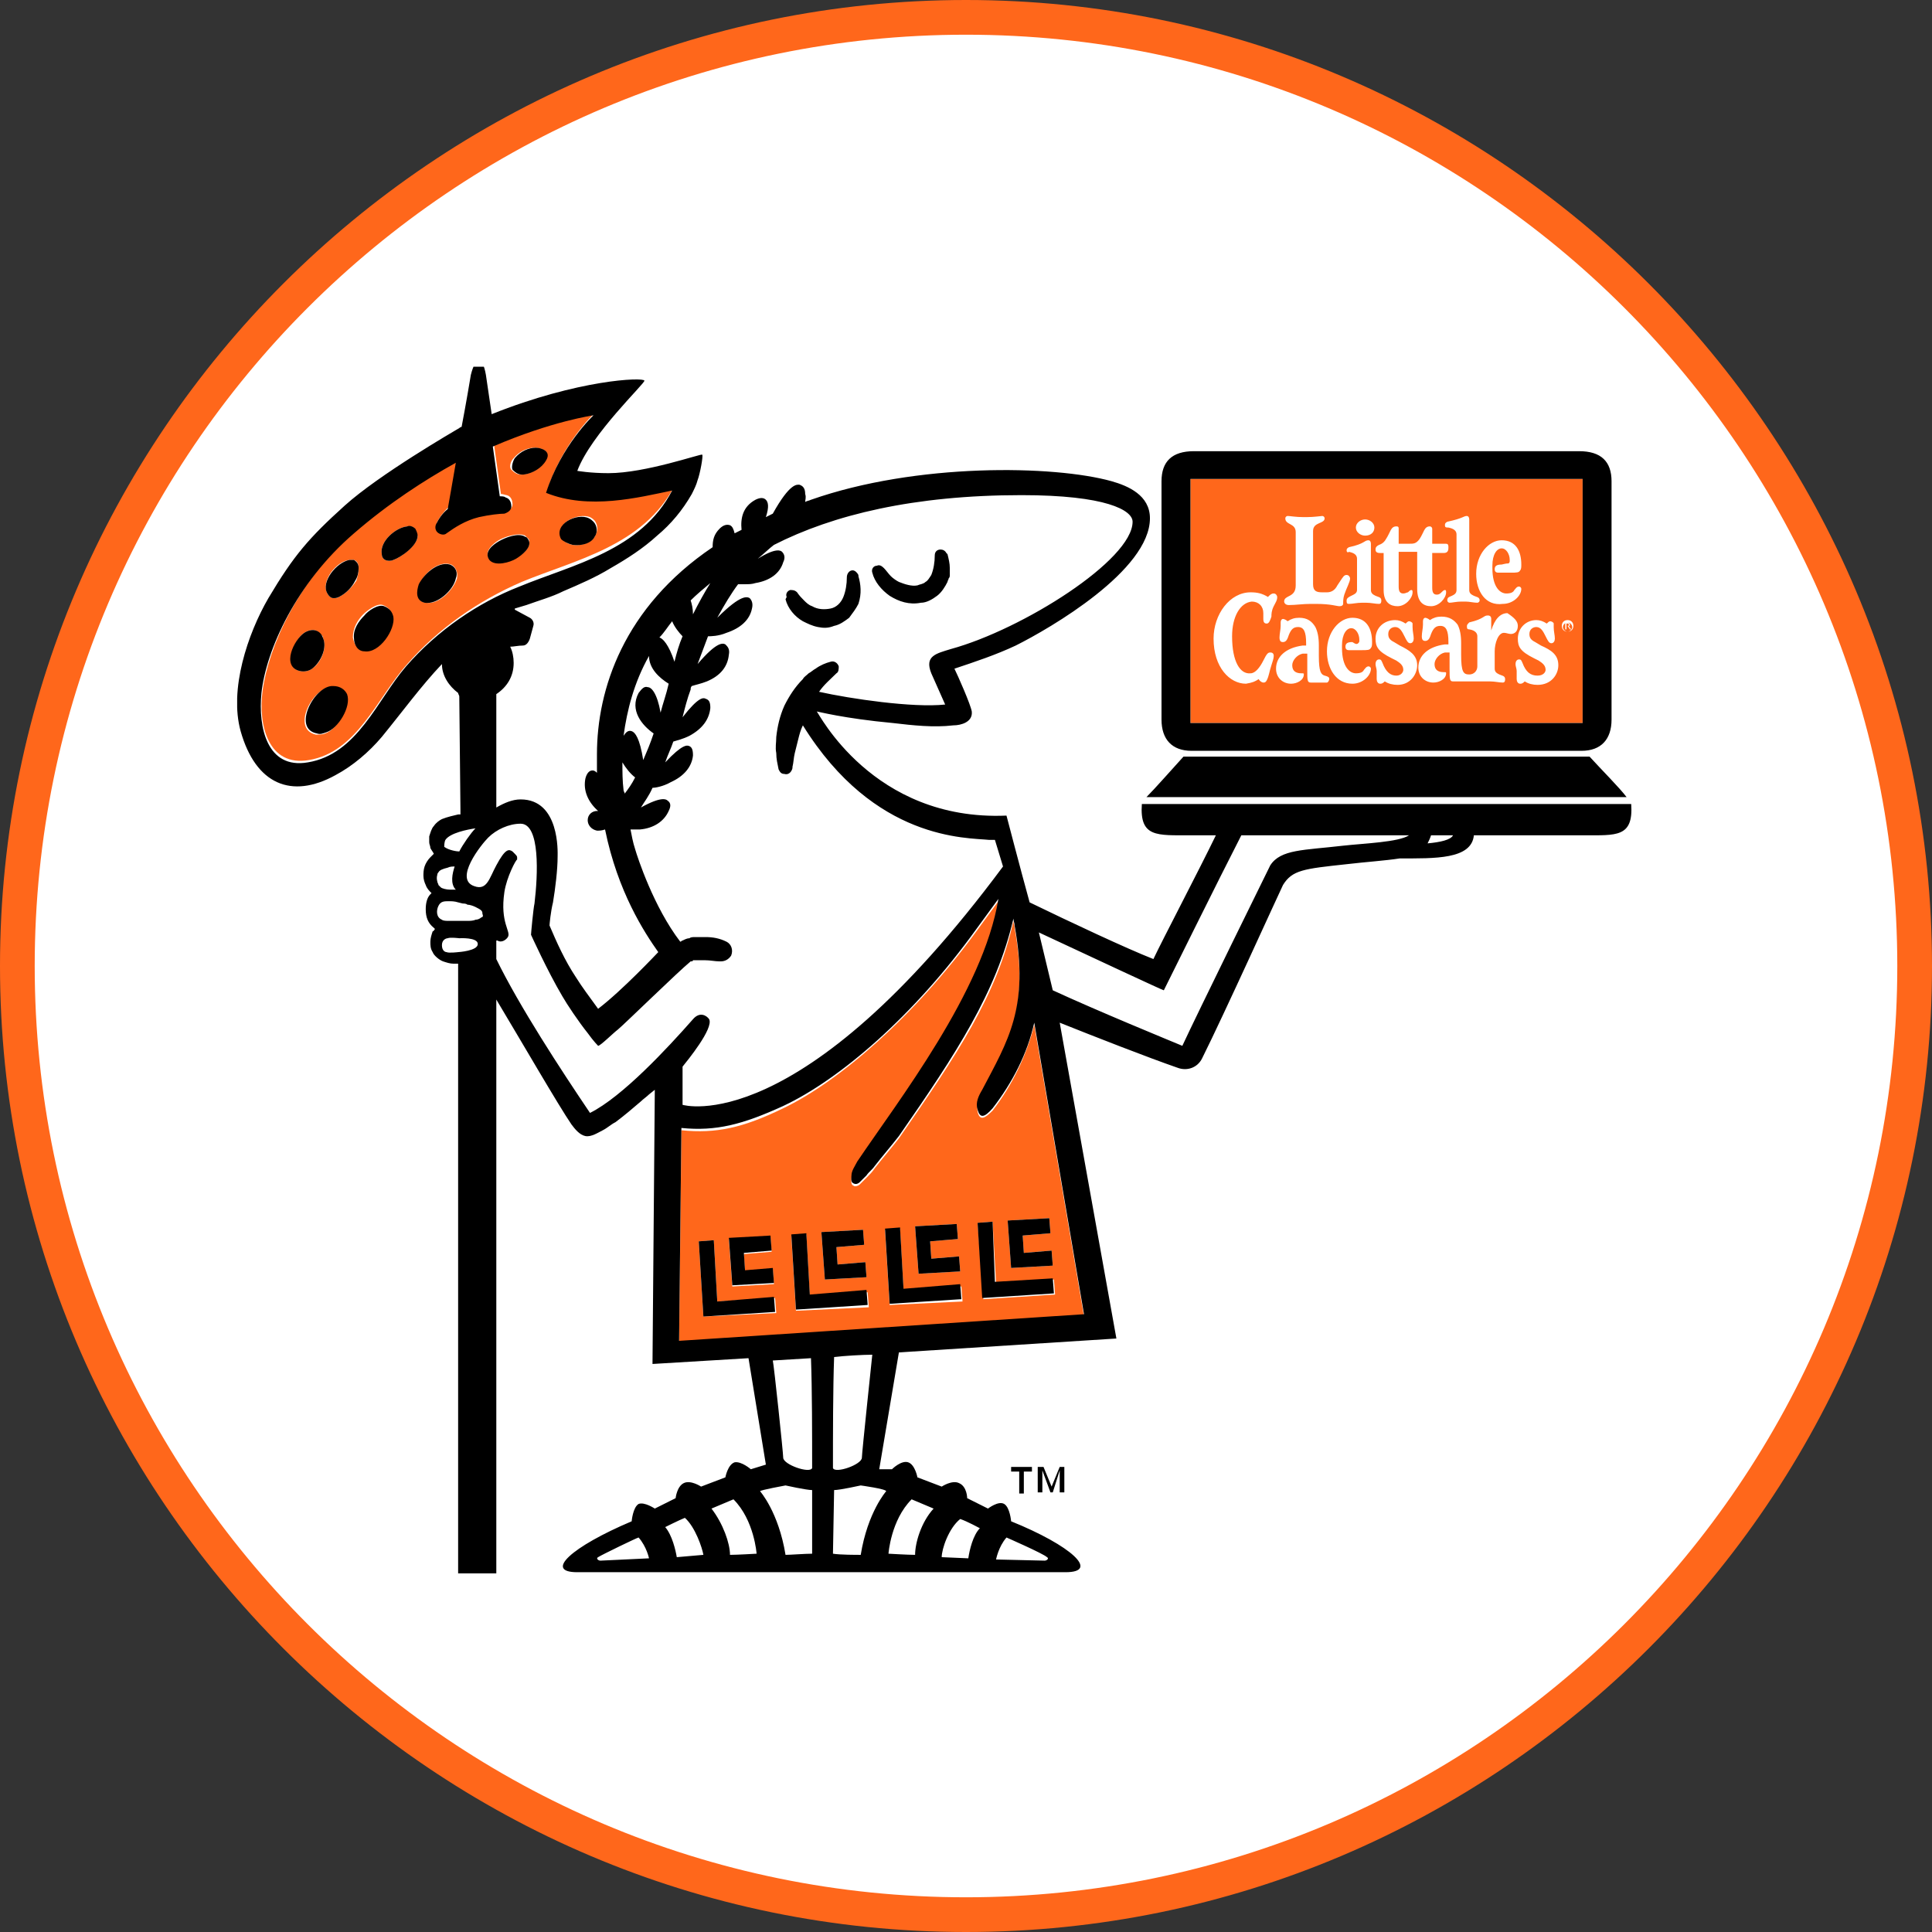 <?xml version="1.0" encoding="utf-8"?>
<!-- Generator: Adobe Illustrator 26.2.1, SVG Export Plug-In . SVG Version: 6.00 Build 0)  -->
<svg role="img" version="1.1" id="Layer_1" xmlns="http://www.w3.org/2000/svg" xmlns:xlink="http://www.w3.org/1999/xlink" x="0px" y="0px"
	 viewBox="0 0 167 167" style="enable-background:new 0 0 167 167;" xml:space="preserve">
   <rect x="0" y="0" width="167" height="167" fill="#333333" stroke="none"/>
   <title>Digital Ceasar man</title>
<style type="text/css">
	.st0{fill:#FFFFFF;}
	.st1{fill:#FF671B;}
	.st2{clip-path:url(#SVGID_00000066491473827378393670000005809374816602419364_);}
	.st3{clip-path:url(#SVGID_00000163059350957412023720000002272858794273300648_);fill:#FFFFFF;}
	.st4{clip-path:url(#SVGID_00000163059350957412023720000002272858794273300648_);fill:#FF671B;}
	.st5{clip-path:url(#SVGID_00000163059350957412023720000002272858794273300648_);}
</style>
<g>
	<circle class="st0" cx="83.5" cy="83.5" r="82"/>
	<path class="st1" d="M83.5,167C37.5,167,0,129.5,0,83.5S37.5,0,83.5,0S167,37.5,167,83.5S129.5,167,83.5,167z M83.5,3
		C39.1,3,3,39.1,3,83.5S39.1,164,83.5,164S164,127.9,164,83.5S127.9,3,83.5,3z"/>
</g>
<path d="M88.1,127.2h-0.7v-0.4h1.8v0.4h-0.7v1.9h-0.4V127.2z M89.6,126.8h0.6l0.7,1.7l0.7-1.7H92v2.2h-0.4v-1.9h0L91,129h-0.2
	l-0.7-1.9h0v1.9h-0.4V126.8z"/>
<g>
	<g>
		<defs>
			<rect id="SVGID_1_" x="20.5" y="31.7" width="120.6" height="104.5"/>
		</defs>
		<clipPath id="SVGID_00000135650879017486365590000009301279128493199517_">
			<use xlink:href="#SVGID_1_"  style="overflow:visible;"/>
		</clipPath>
		<g style="clip-path:url(#SVGID_00000135650879017486365590000009301279128493199517_);">
			<defs>
				<rect id="SVGID_00000043438515165156574150000009233690529032470433_" x="20.5" y="31.7" width="120.6" height="104.5"/>
			</defs>
			<clipPath id="SVGID_00000111170598667047693240000015602445863670335141_">
				<use xlink:href="#SVGID_00000043438515165156574150000009233690529032470433_"  style="overflow:visible;"/>
			</clipPath>
			<path style="clip-path:url(#SVGID_00000111170598667047693240000015602445863670335141_);fill:#FFFFFF;" d="M63.4,129.6
				c1.8,1.8,2,4.7,2,4.7s-1.7,0.1-2.3,0.1c0-1-0.6-2.7-1.6-4L63.4,129.6z M65.6,128.9c0,0,1.6,1.8,2.2,5.5c0.4,0,1.8,0,2.3-0.1v-5.5
				c-0.5,0-2.3-0.4-2.3-0.4S65.6,128.8,65.6,128.9 M84.7,132.1c0,0-1.2-0.6-1.7-0.8c-0.9,0.8-1.5,2.6-1.6,3.2l2.3,0.1
				C83.8,134,84.1,132.7,84.7,132.1 M79.1,134.4c0-1,0.6-2.7,1.6-4l-1.9-0.8c-1.8,1.8-2,4.7-2,4.7S78.5,134.4,79.1,134.4
				 M59.2,131.3c-0.6,0.2-1.7,0.8-1.7,0.8c0.6,0.6,0.9,1.9,1,2.6l2.3-0.1C60.8,133.9,60.2,132.1,59.2,131.3 M66.8,117.6
				c0,0.4,0.9,8,0.9,8.4c0,0.6,2.3,1.4,2.5,0.9c0.1-2.7,0-6.7,0-9.5L66.8,117.6z M54.6,63.2c0.3,0.1,0.7,0.6,1,2.5
				c0.3-0.7,0.6-1.4,0.9-2.3c-0.9-0.7-2-2-1.3-3.5c0.2-0.4,0.5-0.6,0.8-0.5c0.3,0.1,0.7,0.5,1.1,2.2c0.2-0.8,0.5-1.6,0.7-2.5
				c-0.8-0.5-1.7-1.3-1.7-2.4c-1.3,2.4-2,4.7-2.2,6.9C54.1,63.2,54.4,63.1,54.6,63.2 M38,76.5c0.1,0.1,0.5,0.2,0.8,0.2
				c0.2,0,0.3,0,0.5,0c-0.4-0.5-0.3-1.3-0.1-2c-0.2,0-0.4,0.1-0.6,0.1c-0.3,0.1-0.6,0.3-0.8,0.4c-0.1,0.1-0.1,0.2-0.1,0.2
				c0,0.1,0,0.2,0,0.4c0,0.1,0,0.3,0.1,0.3C37.9,76.4,37.9,76.4,38,76.5 M39.7,81.1c0,0-0.8,0-1,0c-0.1,0-0.5,0.1-0.5,0.6
				c0,0.5,0.3,0.5,0.4,0.6c0.2,0.1,1,0,1,0s1.6-0.1,1.6-0.7C41.3,81,39.7,81.1,39.7,81.1 M39.8,73.6c0.2-0.5,1-1.6,1.4-2
				c-0.8,0.1-2.2,0.4-2.6,1c-0.1,0.1-0.1,0.4,0,0.6C38.8,73.4,39.6,73.5,39.8,73.6 M41.1,78.4c-0.2-0.1-0.5-0.1-0.7-0.2
				c-0.1,0-0.3,0-0.4-0.1l-0.4-0.1c-0.3,0-0.5-0.1-0.8-0.1c-0.4,0-0.7,0-0.9,0.4c-0.2,0.4-0.2,1,0.3,1.2c0.2,0.1,0.4,0.1,0.6,0.1
				c0.2,0,0.5,0,0.8,0l0.4,0c0.1,0,0.3,0,0.4,0c0.3,0,0.5-0.1,0.7-0.1c0.2-0.1,0.4-0.1,0.5-0.2c0.1-0.1,0.1-0.2,0.1-0.3
				c0-0.1,0-0.2-0.1-0.3C41.5,78.6,41.3,78.5,41.1,78.4 M72,128.8l-0.1,5.5c0.6,0,2,0.1,2.4,0.1c0.6-3.7,2.2-5.5,2.2-5.5
				c0-0.1-2.2-0.5-2.2-0.5S72.5,128.8,72,128.8 M80.3,58l1.2,2.7c-2.8,0.3-8.2-0.5-10.9-1.1c0.4-0.6,1-1.1,1.5-1.6l0,0
				c0.2-0.1,0.2-0.4,0.2-0.6c-0.1-0.3-0.4-0.5-0.7-0.4c-0.4,0.1-0.9,0.3-1.3,0.6c-0.2,0.1-0.4,0.3-0.6,0.4c-0.2,0.2-0.4,0.3-0.5,0.5
				c-0.7,0.7-1.2,1.5-1.6,2.3c-0.4,0.9-0.6,1.8-0.7,2.7c0,0.5-0.1,0.9,0,1.4c0,0.5,0.1,0.9,0.2,1.4c0.1,0.2,0.2,0.4,0.5,0.4
				c0.3,0.1,0.6-0.1,0.7-0.5l0-0.1c0.1-0.4,0.1-0.8,0.2-1.2c0.1-0.4,0.2-0.8,0.3-1.2c0.1-0.4,0.2-0.8,0.4-1.2
				c6.2,10,14.2,9.7,16.1,9.9c0,0,0.3,0,0.5,0l0.7,2.3C69.1,98.6,59,95.5,59,95.5l0-3.3c0.4-0.5,2.7-3.3,2.3-4.1
				c-0.2-0.3-0.8-0.7-1.4,0c-2.2,2.6-6,6.8-8.9,8.3c-2.5-3.7-6.1-9.2-8.1-13.3v-0.2l0-1.4c0,0,0.1,0,0.1,0c0.3,0.2,0.7,0,0.9-0.3
				c0.3-0.5-0.7-1.2-0.3-3.9c0.2-1.3,1-2.8,1.1-2.8c0-0.1,0-0.2,0-0.2c0-0.1-0.1-0.2-0.2-0.3c-0.1-0.1-0.1-0.1-0.2-0.2
				c-0.3-0.2-0.6-0.3-1.4,1.2c-0.6,1.1-0.8,2.2-1.9,1.8c-1.8-0.6,0.6-3.6,1.2-4.2c0.7-0.7,1.8-1.2,2.8-1.2c1.7,0,1.5,4.4,1.2,6.9
				c-0.1,0.4-0.3,2.6-0.3,2.7c0,0,1.4,3.1,2.7,5.3c0.4,0.7,1.4,2.2,2.2,3.2c0.5,0.7,0.9,1.1,0.9,1.1c0.2,0,1.3-1.1,1.7-1.4
				c0.5-0.4,5.2-5,6.3-5.9c0.1,0,0.2,0,0.2-0.1c0.1,0,0.2,0,0.3,0c0.2,0,0.4,0,0.7,0c0.5,0,0.9,0.1,1.3,0.1l0.1,0
				c0.4,0,0.7-0.2,0.9-0.5c0.2-0.5,0-1-0.4-1.2c-0.6-0.3-1.2-0.4-1.8-0.4c-0.3,0-0.6,0-0.9,0c-0.2,0-0.4,0-0.5,0.1
				c-0.2,0-0.4,0.1-0.6,0.2c-0.1,0-0.1,0.1-0.2,0.1c-2.3-3-3.7-7.3-3.9-8c-0.2-0.6-0.3-1.2-0.4-1.7c0.1,0,0.1,0,0.2,0
				c0.2,0,0.4,0,0.6,0c1.2-0.1,2.1-0.7,2.5-1.6c0.2-0.4,0.2-0.7-0.1-0.9c-0.1-0.1-0.5-0.4-2.3,0.6c0.3-0.5,0.7-1,1-1.7
				c0.2,0,0.9-0.1,1.6-0.5c1.1-0.5,1.8-1.3,1.9-2.3c0-0.5-0.1-0.7-0.3-0.8c-0.2-0.1-0.6-0.2-2.1,1.4c0.2-0.6,0.5-1.2,0.7-1.8
				c0.3-0.1,0.8-0.2,1.4-0.5c1.1-0.6,1.7-1.4,1.8-2.4c0-0.5-0.1-0.7-0.4-0.8c-0.2-0.1-0.6-0.2-2,1.6c0.2-0.8,0.4-1.6,0.7-2.4
				c0-0.1,0-0.2,0.1-0.3c0.3-0.1,0.8-0.2,1.3-0.4c1.2-0.5,1.8-1.3,1.9-2.3c0.1-0.5-0.1-0.7-0.3-0.9c-0.2-0.1-0.7-0.3-2.4,1.7
				c0.3-0.8,0.6-1.6,0.9-2.4c0.2,0,0.9,0,1.6-0.3c1.2-0.4,2-1.1,2.2-2.1c0.1-0.4,0-0.7-0.2-0.9c-0.2-0.1-0.7-0.4-2.8,1.7
				c0.6-1.1,1.2-2.1,1.8-2.9c0.1,0,0.3,0,0.6,0c0.3,0,0.6,0,0.9-0.1c1.2-0.2,2.1-0.8,2.4-1.8c0.2-0.4,0.1-0.7-0.1-0.9
				c-0.1-0.1-0.5-0.4-2.1,0.6c0.6-0.5,1-0.9,1.4-1.2c5.1-2.6,12.1-4.3,21.4-4.3c7.3,0,9.6,1.3,9.6,2.3c0,3.3-9.5,9.3-15.7,11
				C80.6,56.4,79.6,56.6,80.3,58 M74.2,49.7l0-0.1c-0.1-0.2-0.3-0.4-0.5-0.4c-0.3,0-0.5,0.3-0.5,0.6c0,0.6-0.1,1.2-0.3,1.7
				c-0.2,0.5-0.6,0.9-1.1,1c-0.5,0.1-1.1,0.1-1.6-0.2c-0.3-0.1-0.5-0.3-0.7-0.5c-0.2-0.2-0.4-0.4-0.6-0.7C68.7,51,68.5,51,68.3,51
				c-0.3,0.1-0.4,0.4-0.3,0.6l0,0.1c0.2,0.8,0.8,1.5,1.5,1.9c0.4,0.2,0.8,0.4,1.3,0.5c0.5,0.1,0.9,0.1,1.4-0.1
				c0.5-0.1,0.9-0.4,1.3-0.7c0.3-0.4,0.6-0.8,0.8-1.2C74.5,51.3,74.4,50.4,74.2,49.7 M80.9,51.6c0.4-0.3,0.7-0.8,0.9-1.2
				c0-0.1,0.1-0.2,0.1-0.3c0-0.1,0.1-0.2,0.1-0.3c0-0.2,0-0.4,0-0.6c0-0.4-0.1-0.8-0.2-1.2l-0.1-0.1c-0.1-0.2-0.3-0.3-0.5-0.3
				c-0.3,0-0.5,0.2-0.5,0.5c0,0.6-0.1,1.2-0.3,1.7c-0.1,0.2-0.3,0.4-0.5,0.6c-0.2,0.1-0.4,0.2-0.7,0.3c-0.5,0.1-1.1,0-1.6-0.3
				c-0.3-0.1-0.5-0.3-0.7-0.5c-0.2-0.2-0.4-0.4-0.6-0.7c-0.1-0.2-0.3-0.3-0.6-0.2c-0.3,0.1-0.4,0.4-0.4,0.6l0,0.1
				c0.2,0.8,0.8,1.5,1.5,2c0.7,0.5,1.7,0.7,2.7,0.6C80,52.1,80.5,51.9,80.9,51.6 M58.3,57.2c0.2-0.8,0.5-1.5,0.7-2.2
				c-0.4-0.3-0.7-0.8-0.9-1.3c-0.4,0.5-0.7,1-1.1,1.5C57.3,55.2,57.8,55.7,58.3,57.2 M74.5,126c0-0.4,0.9-8.9,0.9-8.9
				c-0.8,0-2.5,0.1-3.3,0.2c-0.1,2.7-0.1,6.9-0.1,9.6C72.2,127.3,74.5,126.6,74.5,126 M123.4,72.9c1.1-0.1,2-0.2,2.2-0.7h-1.9
				C123.6,72.5,123.5,72.7,123.4,72.9 M53.8,65.9c0,0.8,0.1,1.6,0.1,2.4c0,0.1,0,0.2,0,0.3c0.3-0.4,0.6-0.9,0.9-1.4
				C54.5,66.9,54.1,66.4,53.8,65.9 M100.6,85.6c-0.1,0-6.3-2.9-10.8-5l1.2,5c4,1.8,10.1,4.3,11.2,4.8c1.2-2.5,7.4-15.3,7.6-15.6
				c0.9-1.4,2.9-1.3,6.3-1.7c1.8-0.2,4.9-0.3,5.7-0.9h-14.5C105.5,75.7,100.6,85.6,100.6,85.6 M61.4,50.4c-0.6,0.5-1.2,1-1.7,1.5
				c0.1,0.3,0.1,0.7,0.2,1.2C60.3,52.1,60.9,51.2,61.4,50.4 M51.7,134.6c-0.2,0.1,0,0.3,0.2,0.3c0,0,4.2-0.1,4.2-0.1s-0.2-1-0.9-1.8
				C55.2,132.9,52,134.4,51.7,134.6 M90.5,134.6c-0.3-0.2-3.4-1.7-3.5-1.7c-0.7,0.8-0.9,1.8-0.9,1.8s4.2,0.1,4.2,0.1
				C90.5,134.9,90.7,134.7,90.5,134.6"/>
			<path style="clip-path:url(#SVGID_00000111170598667047693240000015602445863670335141_);fill:#FF671B;" d="M47.3,42.4
				c1.3-4.1,4.1-6.7,4.1-6.7s-3.6,0.5-8.7,2.7l0.6,4.3c0.2,0,0.4,0.1,0.5,0.1c0.4,0.1,0.5,0.5,0.5,0.8c0,0.3-0.3,0.6-0.6,0.6
				c-0.3,0.1-1.3,0.1-2.2,0.3c-1.2,0.3-2.1,0.9-2.8,1.4c-0.2,0.1-0.5,0.1-0.8-0.1c-0.2-0.2-0.2-0.5-0.1-0.7c0.2-0.4,0.5-0.8,1-1.3
				c0.1-0.6,0.4-2.2,0.7-4c-2.8,1.5-5.8,3.5-8.8,6.1c-5,4.3-7.5,10.1-8,13.8c-0.4,3,0.5,6.6,4,6c4.2-0.7,5.9-5.4,8.5-8.3
				c2.7-3.1,6.2-5.5,9.9-7.1c4.6-1.9,10.5-3.1,13.2-8.3C55.3,42.9,51,43.9,47.3,42.4 M25.9,58c-1.5-0.4-0.4-2.8,0.4-3.3
				c0.3-0.2,0.7-0.3,1-0.2c0.2,0.1,0.4,0.3,0.6,0.5c0,0,0,0,0,0.1c0.4,0.8-0.1,2.1-0.8,2.6C26.8,58,26.3,58.1,25.9,58 M28.1,63.4
				c-0.2,0.1-0.5,0.1-0.8,0.1c-2.2-0.5-0.2-4.2,1.4-4.1c0.7,0,1,0.3,1.2,0.7C30.3,61.1,29.1,63.1,28.1,63.4 M29.3,51.6
				c-0.1,0.1-0.3,0.1-0.5,0.1c-0.2,0-0.4-0.2-0.5-0.4c-0.6-1.1,0.8-2.8,1.9-2.9c0.1,0,0.3,0,0.4,0c0.3,0.1,0.4,0.4,0.4,0.7
				c0,0.4-0.1,0.8-0.2,1.1C30.4,50.8,29.9,51.3,29.3,51.6 M31.4,56.2c-0.6-0.1-0.8-0.6-0.9-1.1c0-0.8,0.4-1.5,0.9-2
				c0.3-0.3,1.2-1,1.7-0.8c0.5,0.2,0.7,0.5,0.7,0.8C34,54.3,32.7,56.4,31.4,56.2 M34,48.4c-0.2,0.1-0.5,0.1-0.7,0
				c-0.2-0.1-0.3-0.3-0.3-0.5c-0.2-1.1,1.2-2.3,2.2-2.4c0.3,0,0.6,0,0.7,0.3c0.1,0.2,0.2,0.4,0.2,0.6C36,47.2,34.6,48.2,34,48.4
				 M39.5,50c-0.3,1-1.6,2.3-2.7,2.1c-0.8-0.1-0.8-1-0.5-1.6c0.3-0.9,1.6-2.1,2.7-1.7C39.4,49,39.6,49.5,39.5,50 M44.6,48.2
				c-0.6,0.3-1.8,0.7-2.3,0.1c-0.5-0.6,0.3-1.3,0.8-1.6c0.5-0.3,1.7-0.7,2.3-0.4c0.1,0.1,0.2,0.2,0.3,0.3C46,47.3,45.1,48,44.6,48.2
				 M47.1,39.8c-0.4,0.7-1.1,1.1-1.8,1.2c-0.5,0.1-0.8-0.1-1.1-0.4c-0.2-0.2-0.1-0.7,0.2-1c0.5-0.6,1.2-0.9,1.8-0.9
				C46.8,38.7,47.7,39,47.1,39.8 M51.4,46.4c-0.4,0.6-1.3,0.8-1.9,0.7c-0.4-0.1-0.7-0.2-0.9-0.6c-0.7-1.3,1.4-2.2,2.4-1.8
				c0.2,0.1,0.3,0.2,0.4,0.3C51.7,45.4,51.7,45.9,51.4,46.4 M89.4,88.6c-0.7,2.7-1.9,5.2-3.6,7.4c-0.7,0.7-1.1,0.9-1.3,0.1
				c-0.1-0.6,0.2-1.2,0.4-1.7c2.2-4.2,4.1-7.1,2.8-14.2c0-0.2-0.1-0.4-0.1-0.6c-1.4,6.4-4.9,11.6-9.9,18.8c-0.7,0.9-1.4,1.7-2.1,2.6
				c-0.2,0.3-0.4,0.5-0.7,0.8c-0.2,0.2-0.4,0.4-0.6,0.6c-0.1,0.1-0.4,0.2-0.5,0.1c-0.3-0.1-0.2-0.5-0.2-0.7c0.1-0.4,0.3-0.9,0.5-1.2
				c3.5-5.2,10.9-14.7,12.2-22.7l-1.9,2.6c-5.4,7.4-11.9,13-16.7,15.3c-3.5,1.7-5.8,2.2-8.8,1.9l-0.2,18.4l35-2.3L89.4,88.6z
				 M66.6,106.9l0.1,1.3l-2.4,0.2l0.1,1.5l2.4-0.2l0.1,1.3l-3.6,0.2l-0.3-4.1L66.6,106.9z M60.8,113.8l-0.4-6.5l1.3-0.1l0.3,5.3
				l5-0.3l0.1,1.3L60.8,113.8z M74.6,106.3l0.1,1.3l-2.4,0.2l0.1,1.5l2.4-0.2l0.1,1.3l-3.6,0.2l-0.3-4.1L74.6,106.3z M68.8,113.3
				l-0.4-6.5l1.3-0.1l0.3,5.3l5-0.3l0.1,1.3L68.8,113.3z M82.7,105.8l0.1,1.3l-2.4,0.2l0.1,1.5l2.4-0.2l0.1,1.3l-3.6,0.2l-0.3-4.1
				L82.7,105.8z M76.9,112.8l-0.4-6.5l1.3-0.1l0.3,5.3l5-0.3l0.1,1.3L76.9,112.8z M90.7,105.3l0.1,1.3l-2.4,0.2l0.1,1.5l2.4-0.2
				l0.1,1.3l-3.6,0.2l-0.3-4.1L90.7,105.3z M84.5,105.7l1.3-0.1l0.3,5.3l5-0.3l0.1,1.3l-6.2,0.4L84.5,105.7z M136.8,62.5h-33.9V41.4
				h33.9V62.5z"/>
			<path style="clip-path:url(#SVGID_00000111170598667047693240000015602445863670335141_);fill:#FFFFFF;" d="M135.5,53.6
				c-0.3,0-0.5,0.2-0.5,0.5c0,0.3,0.2,0.5,0.5,0.5c0.3,0,0.5-0.2,0.5-0.5C136,53.8,135.8,53.6,135.5,53.6 M135.5,54.6
				c-0.2,0-0.4-0.2-0.4-0.4c0-0.2,0.2-0.4,0.4-0.4c0.2,0,0.4,0.2,0.4,0.4C135.9,54.4,135.7,54.6,135.5,54.6 M135.7,54
				c0-0.1-0.1-0.2-0.2-0.2h-0.2v0.6h0.1v-0.3h0.1l0.2,0.3h0.1l-0.2-0.3C135.7,54.1,135.7,54.1,135.7,54 M135.4,54.1v-0.2h0.1
				c0.1,0,0.1,0,0.1,0.1c0,0.1,0,0.1-0.1,0.1H135.4z M117.2,45.6c0-0.4,0.4-0.7,0.8-0.7c0.4,0,0.8,0.3,0.8,0.7
				c0,0.4-0.3,0.7-0.8,0.7C117.6,46.3,117.2,46,117.2,45.6 M112,50.6V46c0-0.8-0.9-0.6-0.9-1.2c0-0.1,0.1-0.2,0.2-0.2
				c0.2,0,0.7,0.1,1.4,0.1h0.2c0.7,0,1.3-0.1,1.4-0.1c0.1,0,0.2,0.1,0.2,0.2c0,0.5-1,0.3-1,1.1l0,4.6c0,0.6,0.3,0.7,0.8,0.7h0.4
				c0.4,0,0.7-0.2,0.9-0.6L116,50c0.2-0.3,0.3-0.3,0.4-0.3c0.2,0,0.3,0.2,0.3,0.3c0,0.3-0.3,0.8-0.5,1.4c-0.1,0.3-0.1,0.6-0.1,0.8
				c0,0.1-0.1,0.2-0.3,0.2c-0.3,0-0.7-0.2-2.1-0.2h-0.4c-0.7,0-1.3,0.1-1.9,0.1c-0.3,0-0.4-0.2-0.4-0.3C111,51.4,112,51.7,112,50.6
				 M116.4,47.6c0-0.1,0-0.2,0.2-0.3c1.4-0.3,1.3-0.6,1.7-0.6c0.1,0,0.2,0.1,0.2,0.3c0,0.1,0,0.3,0,0.8l0,3.2c0,0.3,0.2,0.4,0.4,0.5
				c0.2,0.1,0.5,0.1,0.5,0.4c0,0.1,0,0.3-0.2,0.3c-0.3,0-0.7-0.1-1.1-0.1h-0.4c-0.4,0-0.8,0.1-1.1,0.1c-0.2,0-0.2-0.1-0.2-0.3
				c0-0.2,0.2-0.3,0.4-0.4c0.2-0.1,0.5-0.2,0.5-0.5l0-2.7c0-0.3-0.2-0.5-0.7-0.6C116.5,47.8,116.4,47.7,116.4,47.6 M127.6,49.6
				c0-1.7,1.1-2.9,2.2-2.9c1.2,0,1.7,0.9,1.7,2.1c0,0.2,0,0.4-0.1,0.5c-0.1,0.2-0.3,0.2-0.8,0.2h-1.1c-0.2,0-0.3-0.1-0.3-0.3
				c0-0.3,0.2-0.4,0.6-0.4c0.4-0.1,0.5-0.1,0.6-0.1c0.1-0.1,0.1-0.1,0.1-0.3c0-0.5-0.3-1-0.7-1c-0.4,0-0.8,0.5-0.8,1.5v0.2
				c0,1.7,0.7,2.2,1.2,2.2c0.4,0,0.6-0.1,0.7-0.3c0.1-0.1,0.2-0.3,0.4-0.3c0.1,0,0.2,0.1,0.2,0.2c0,0.6-0.7,1.3-1.6,1.3
				C128.4,52.4,127.6,51.1,127.6,49.6 M124.9,45.4c0-0.1,0-0.2,0.2-0.3c1.4-0.3,1.4-0.5,1.7-0.5c0.1,0,0.2,0.1,0.2,0.3
				c0,0.1,0,0.3,0,0.8l0,5.3c0,0.3,0.2,0.4,0.4,0.5c0.2,0.1,0.5,0.1,0.5,0.4c0,0.1-0.1,0.2-0.2,0.2c-0.3,0-0.7-0.1-1-0.1h-0.4
				c-0.4,0-0.8,0.1-1,0.1c-0.1,0-0.2-0.1-0.2-0.2c0-0.3,0.2-0.3,0.4-0.4c0.2-0.1,0.4-0.2,0.4-0.5l0-4.8c0-0.3-0.2-0.5-0.7-0.6
				C125,45.6,124.9,45.6,124.9,45.4 M106.5,55c0,2.2,0.7,3.3,1.6,3.2c0.4,0,0.8-0.5,1.1-1.1c0.3-0.6,0.4-0.7,0.6-0.7
				c0.2,0,0.3,0.1,0.3,0.3c0,0.2-0.1,0.5-0.2,0.8c-0.2,0.6-0.2,0.9-0.4,1.3c-0.1,0.2-0.2,0.2-0.3,0.2c-0.1,0-0.3-0.1-0.4-0.3
				c-0.3,0.2-0.5,0.3-1.1,0.4c-1.4,0-2.8-1.4-2.8-3.9c0-2.1,1.4-4,3.2-4c0.6,0,1,0.1,1.5,0.4c0.2-0.2,0.3-0.3,0.5-0.3
				c0.2,0,0.3,0.2,0.3,0.3c0,0.3-0.1,0.4-0.3,0.8c-0.2,0.4-0.2,0.7-0.2,0.9c-0.1,0.3-0.2,0.6-0.4,0.6c-0.2,0-0.3-0.1-0.3-0.4l0-0.5
				c0-0.6-0.4-1-1-1C107.2,52.1,106.5,53.3,106.5,55 M131.2,54.1c0,0.5-0.3,0.7-0.6,0.7c-0.2,0-0.4-0.1-0.6-0.1
				c-0.5,0-0.8,0.9-0.8,1.6l0,1.5c0,0.3,0.2,0.4,0.4,0.5c0.2,0.1,0.5,0.1,0.5,0.4c0,0.1,0,0.3-0.2,0.3c-0.3,0-0.7-0.1-1.1-0.1h-0.4
				c-0.4,0-1.4,0-2,0c-0.3,0-0.6,0-0.8,0c-0.3,0-0.3-0.2-0.3-1.1l0-1.4c-0.1,0-0.3,0-0.4,0c-0.5,0.1-0.9,0.6-0.9,1
				c0,0.5,0.3,0.7,0.8,0.7c0.2,0,0.2,0,0.2,0.1c0,0.5-0.6,0.8-1.1,0.8c-0.7,0-1.3-0.5-1.3-1.3c0-1,0.8-1.8,2.3-2c0.1,0,0.2,0,0.3,0
				v-0.2c0-1-0.2-1.4-0.7-1.4c-0.4,0-0.6,0.2-0.8,0.7c-0.1,0.3-0.2,0.6-0.5,0.6c-0.2,0-0.3-0.1-0.3-0.4c0-0.3,0.1-0.7,0.1-1v-0.3
				c0-0.2,0.1-0.3,0.2-0.3c0.1,0,0.3,0.1,0.4,0.2c0.3-0.2,0.6-0.3,1-0.3c0.7,0,1.1,0.3,1.4,0.7c0.2,0.4,0.3,0.9,0.3,1.6v1
				c0,1.5,0.2,1.7,0.7,1.7c0.4,0,0.7-0.3,0.7-0.7l0-2.6c0-0.2-0.1-0.5-0.7-0.6c-0.2,0-0.2-0.1-0.2-0.3c0-0.1,0.1-0.2,0.2-0.3
				c1.3-0.3,1.2-0.6,1.6-0.6c0.2,0,0.3,0.1,0.3,0.3c0,0.1,0,0.3,0,0.8v0.2c0.3-1,0.8-1.5,1.4-1.5C130.9,53.4,131.2,53.7,131.2,54.1
				 M122.5,50.9l0-3.2h-1.6l0,3c0,0.4,0.1,0.6,0.4,0.6c0.2,0,0.3-0.1,0.4-0.1c0.1-0.1,0.2-0.2,0.3-0.2c0.1,0,0.1,0.1,0.1,0.2
				c0,0.5-0.6,1.2-1.3,1.2c-0.6,0-1.2-0.3-1.2-1.4l0-3.2h-0.3c-0.3,0-0.4-0.1-0.4-0.3c0-0.2,0.1-0.3,0.3-0.4
				c0.3-0.1,0.5-0.3,0.6-0.5c0.4-0.6,0.4-1.1,0.9-1.1c0.2,0,0.2,0.1,0.2,0.2l0,1.3h0.9c0.4,0,0.6,0,0.9-0.4c0.4-0.6,0.4-1.1,0.9-1.1
				c0.1,0,0.2,0.1,0.2,0.2l0,1.3h1.1c0.2,0,0.3,0,0.3,0.3c0,0.2,0,0.5-0.4,0.5h-1l0,3c0,0.4,0.1,0.6,0.4,0.6c0.2,0,0.3-0.1,0.4-0.2
				c0.1-0.1,0.2-0.2,0.3-0.2c0.1,0,0.1,0.1,0.1,0.2c0,0.5-0.6,1.2-1.3,1.2C123.1,52.4,122.5,52.1,122.5,50.9 M134.7,57.5
				c0,0.8-0.6,1.7-1.8,1.7c-0.4,0-0.8-0.1-1.1-0.3c-0.2,0.2-0.3,0.2-0.4,0.2c-0.2,0-0.3-0.2-0.3-0.4c0-0.3,0-0.5,0-0.7
				c0-0.2-0.1-0.4-0.1-0.6c0-0.2,0.1-0.4,0.3-0.4c0.2,0,0.2,0.1,0.3,0.3c0.3,0.8,0.7,1.1,1.3,1.1c0.5,0,0.7-0.3,0.7-0.5
				c0-0.4-0.3-0.6-0.6-0.8l-0.4-0.2c-1.2-0.6-1.4-1-1.4-1.7c0-0.9,0.7-1.6,1.6-1.6c0.3,0,0.6,0.1,0.9,0.3c0.1-0.1,0.2-0.2,0.3-0.2
				c0.1,0,0.3,0.1,0.3,0.2v0.3c0,0.4,0.1,0.7,0.1,1c0,0.2-0.1,0.4-0.3,0.4c-0.2,0-0.3-0.2-0.5-0.6c-0.2-0.4-0.4-0.8-0.8-0.8
				c-0.3,0-0.6,0.2-0.6,0.6c0,0.3,0.1,0.5,0.5,0.7l0.5,0.3C134.1,56.2,134.7,56.6,134.7,57.5 M114.9,58.7c0,0.1-0.1,0.3-0.2,0.3
				c-0.1,0-0.4,0-0.6,0c-0.3,0-0.6,0-0.8,0c-0.3,0-0.3-0.2-0.3-1.1l0-1.4c-0.2,0-0.3,0-0.4,0c-0.5,0.1-0.9,0.6-0.9,1
				c0,0.5,0.3,0.7,0.8,0.7c0.2,0,0.2,0,0.2,0.1c0,0.5-0.6,0.8-1.1,0.8c-0.7,0-1.3-0.5-1.3-1.3c0-1,0.8-1.8,2.3-2c0.1,0,0.2,0,0.3,0
				v-0.2c0-1-0.2-1.4-0.7-1.4c-0.4,0-0.6,0.2-0.8,0.7c-0.1,0.3-0.2,0.6-0.5,0.6c-0.2,0-0.3-0.1-0.3-0.4c0-0.3,0.1-0.7,0.1-1v-0.3
				c0-0.2,0.1-0.3,0.2-0.3c0.1,0,0.3,0.1,0.4,0.2c0.3-0.2,0.6-0.3,1-0.3c0.7,0,1.1,0.3,1.4,0.8c0.2,0.4,0.3,0.9,0.3,1.6v0.9
				c0,1.4,0.2,1.6,0.5,1.7C114.9,58.5,114.9,58.6,114.9,58.7 M117.4,55.6c0.1-0.1,0.1-0.1,0.1-0.3c0-0.5-0.3-1-0.7-1
				c-0.4,0-0.8,0.5-0.8,1.5V56c0,1.7,0.7,2.2,1.2,2.2c0.4,0,0.6-0.1,0.7-0.3c0.1-0.1,0.2-0.3,0.4-0.3c0.1,0,0.2,0.1,0.2,0.2
				c0,0.6-0.7,1.3-1.6,1.3c-1.4,0-2.2-1.3-2.2-2.8c0-1.7,1.1-2.9,2.2-2.9c1.2,0,1.7,0.9,1.7,2.1c0,0.2,0,0.4-0.1,0.5
				c-0.1,0.2-0.3,0.2-0.8,0.2h-1.1c-0.2,0-0.3-0.1-0.3-0.3c0-0.3,0.2-0.4,0.6-0.4C117.2,55.7,117.3,55.7,117.4,55.6 M122.5,57.5
				c0,0.8-0.6,1.7-1.7,1.7c-0.4,0-0.8-0.1-1.1-0.3c-0.2,0.2-0.3,0.2-0.4,0.2c-0.2,0-0.3-0.2-0.3-0.4c0-0.3,0-0.5,0-0.7
				c0-0.2-0.1-0.4-0.1-0.6c0-0.2,0.1-0.4,0.3-0.4c0.2,0,0.2,0.1,0.3,0.3c0.3,0.8,0.7,1.1,1.2,1.1c0.4,0,0.6-0.3,0.6-0.5
				c0-0.4-0.3-0.6-0.6-0.8l-0.4-0.2c-1.2-0.6-1.4-1-1.4-1.7c0-0.9,0.7-1.6,1.7-1.6c0.3,0,0.6,0.1,0.9,0.3c0.1-0.1,0.2-0.2,0.3-0.2
				c0.1,0,0.3,0.1,0.3,0.2v0.3c0,0.4,0.1,0.7,0.1,1c0,0.2-0.1,0.4-0.3,0.4c-0.2,0-0.3-0.2-0.5-0.6c-0.2-0.4-0.4-0.8-0.8-0.8
				c-0.3,0-0.6,0.2-0.6,0.6c0,0.3,0.1,0.5,0.5,0.7l0.5,0.3C121.8,56.2,122.5,56.6,122.5,57.5"/>
			<path style="clip-path:url(#SVGID_00000111170598667047693240000015602445863670335141_);" d="M141,69.5H98.7
				c-0.2,2.9,1.3,2.7,4.2,2.7h2.2c-1.4,2.9-4.6,9-5.4,10.7c-2.3-0.9-7.2-3.2-10.7-4.9c-0.8-2.9-2-7.5-2-7.5c-11.6,0.5-16.3-9-16.4-9
				c0.1,0,2.3,0.6,6.6,1c1.7,0.2,3.5,0.4,5.2,0.2c0.7,0,1.7-0.3,1.6-1.2c-0.1-0.6-1.2-3.1-1.5-3.7c1.8-0.6,3.6-1.2,5.3-2
				c3-1.5,11.6-6.5,11.6-11c0-2-1.9-2.8-3.3-3.2c-5-1.4-16.9-1.6-26,1.6c-0.2,0.1-0.4,0.1-0.5,0.2c0-0.2,0.1-0.4,0-0.7
				c0-0.5-0.2-0.7-0.5-0.8c-0.2,0-0.8-0.2-2.3,2.5c-0.2,0.1-0.4,0.2-0.6,0.3c0.3-0.9,0.2-1.3,0-1.5c-0.2-0.2-0.5-0.2-0.9,0
				c-1.1,0.6-1.3,1.6-1.2,2.6c-0.2,0.1-0.4,0.2-0.6,0.3c-0.1-0.4-0.2-0.6-0.4-0.7c-0.3-0.1-0.6,0-0.9,0.3c-0.5,0.5-0.6,1-0.6,1.6
				c-7.7,5.2-10,12.3-10,17.9c0,0.5,0,1.1,0,1.6c-0.2-0.2-0.3-0.2-0.4-0.2c-0.3,0-0.5,0.3-0.6,0.7c-0.2,1,0.2,2,1.1,2.8
				c-0.1,0-0.1,0-0.1,0c-0.4,0-0.8,0.3-0.8,0.8c0,0.4,0.3,0.8,0.8,0.9c0,0,0,0,0.1,0c0.1,0,0.3,0,0.6-0.1c1.1,5.4,3.4,8.9,4.6,10.6
				c-0.1,0.1-3.1,3.3-5.2,4.9c-0.8-1.1-1.4-1.9-1.9-2.7c-1-1.5-1.7-3.1-2.3-4.5c0-0.1,0.1-1.2,0.3-2c0.2-1.2,0.4-2.8,0.4-4
				c0-0.3,0.2-4.9-3.2-4.9c-0.7,0-1.4,0.3-2.1,0.7c0-0.2,0-0.5,0-0.7c0-2.9,0-9.1,0-9.1c0.9-0.6,1.5-1.5,1.5-2.7
				c0-0.5-0.1-1-0.3-1.4c0.3,0,0.7-0.1,1.1-0.1c0.3,0,0.5-0.3,0.6-0.6l0.3-1.1c0.1-0.3-0.1-0.6-0.3-0.7l-1.3-0.7l0-0.1
				c0.3-0.1,0.7-0.2,1-0.3c1.1-0.4,2.2-0.7,3.2-1.2c1.4-0.6,2.8-1.2,4.1-2c1.4-0.8,2.8-1.7,4-2.8c1.2-1,2.2-2.2,3-3.6
				c0.2-0.4,0.4-0.8,0.5-1.2c0.2-0.5,0.5-2.1,0.4-2.2c-0.1-0.1-4.9,1.6-8.1,1.6c-1.6,0-2.7-0.2-2.7-0.2c1.2-3.2,5.9-7.6,5.8-7.8
				c-0.1-0.3-5.7-0.1-13.2,2.9l-0.5-3.4c-0.3-1.7-0.9-1.6-1.3,0c-0.1,0.6-0.4,2.4-0.8,4.5c-0.1,0-0.2,0.1-0.2,0.1
				c-0.5,0.3-6.9,4-9.9,6.7c-3.1,2.8-4.4,4.3-6.6,8c-1.8,3.1-3.4,7.9-2.4,11.5c1.3,4.6,4.4,5.9,8.2,3.8c1.5-0.8,2.9-2,4-3.3
				c1.8-2.2,3.4-4.4,5.2-6.3c0,1,0.6,1.9,1.4,2.5c0,0.1,0.1,0.2,0.1,0.3l0.1,9.8l0,0.4c-0.1,0-0.1,0-0.2,0c-0.4,0.1-0.9,0.2-1.4,0.4
				c-0.2,0.1-0.5,0.3-0.7,0.6c-0.2,0.2-0.3,0.6-0.4,0.9c0,0.2,0,0.3,0,0.5c0,0.2,0.1,0.3,0.1,0.5c0.1,0.2,0.2,0.3,0.3,0.5
				c-0.1,0.1-0.2,0.2-0.3,0.3c-0.2,0.2-0.4,0.5-0.5,0.8c-0.1,0.3-0.1,0.6-0.1,0.8c0,0.3,0.1,0.6,0.2,0.8c0.1,0.3,0.3,0.5,0.5,0.7
				c0,0,0,0-0.1,0.1c-0.3,0.3-0.4,0.8-0.4,1.3c0,0.7,0.2,1.2,0.7,1.6c0,0,0.1,0.1,0.1,0.1c-0.1,0.1-0.1,0.2-0.2,0.2
				c-0.1,0.3-0.2,0.6-0.2,0.9c0,0.3,0,0.6,0.2,0.9c0.1,0.3,0.6,0.7,0.9,0.8c0.3,0.1,0.6,0.2,0.9,0.2c0.2,0,0.3,0,0.4,0l0,0.3l0,52.4
				h3.3l0-49.6c2.1,3.5,5.4,9.2,6.5,10.8c0.3,0.4,0.7,0.9,1.2,1c0.5,0.1,1.1-0.3,1.5-0.5c0.4-0.2,0.7-0.5,1.1-0.7
				c0.8-0.6,1.5-1.2,2.2-1.8c0.2-0.2,0.5-0.4,0.7-0.6c0,0,0.5-0.4,0.5-0.4l-0.2,23.7l8.3-0.5l1.5,9.2l-1.3,0.4c0,0-0.8-0.7-1.4-0.6
				c0,0,0,0,0,0c-0.6,0.2-0.8,1.3-0.8,1.3l-2.1,0.8c0,0-0.9-0.6-1.5-0.3c-0.6,0.3-0.7,1.3-0.7,1.3l-1.8,0.9c0,0-0.9-0.6-1.4-0.4
				c-0.5,0.3-0.6,1.5-0.6,1.5c-5.2,2.2-7.6,4.4-4.7,4.4c1.9,0,40.3,0,42.2,0c3,0,0.5-2.3-4.7-4.4c0,0-0.1-1.2-0.6-1.5
				c-0.5-0.3-1.4,0.4-1.4,0.4l-1.8-0.9c0,0,0-1-0.7-1.3c-0.6-0.3-1.5,0.3-1.5,0.3l-2.1-0.8c0,0-0.2-1.1-0.8-1.3
				c-0.6-0.2-1.4,0.6-1.4,0.6L76,127l1.7-10.1l18.8-1.2l-4.9-27.3c3,1.2,7.6,3,10.2,3.9c0.8,0.3,1.7,0,2.1-0.8
				c1.9-3.8,6.7-14.4,7-15c0.8-1.3,1.8-1.4,5.5-1.8c1.7-0.2,3.3-0.3,4.6-0.5c3,0,6.2,0.1,6.4-2h9.5C139.7,72.2,141.2,72.4,141,69.5
				 M51.9,134.9c-0.2,0-0.4-0.2-0.2-0.3c0.3-0.2,3.4-1.7,3.5-1.7c0.7,0.8,0.9,1.8,0.9,1.8S51.9,134.9,51.9,134.9 M87,132.9
				c0,0,3.2,1.4,3.5,1.7c0.2,0.1,0,0.3-0.2,0.3c0,0-4.2-0.1-4.2-0.1S86.3,133.7,87,132.9 M61.4,50.4c-0.5,0.8-1,1.7-1.5,2.7
				c0-0.5-0.1-0.9-0.2-1.2C60.2,51.4,60.8,50.9,61.4,50.4 M58.1,53.7c0.2,0.5,0.6,1,0.9,1.3c-0.3,0.7-0.5,1.4-0.7,2.2
				c-0.5-1.5-1-2-1.3-2.1C57.4,54.7,57.7,54.2,58.1,53.7 M56.1,56.7c0,1.1,0.9,1.9,1.7,2.4c-0.2,0.9-0.5,1.7-0.7,2.5
				c-0.3-1.7-0.8-2.2-1.1-2.2c-0.3-0.1-0.5,0.1-0.8,0.5c-0.8,1.5,0.3,2.8,1.3,3.5c-0.3,0.9-0.6,1.6-0.9,2.3c-0.3-1.9-0.7-2.4-1-2.5
				c-0.3-0.1-0.5,0.1-0.7,0.4C54.2,61.4,54.8,59,56.1,56.7 M53.9,68.3c-0.1-0.8-0.1-1.6-0.1-2.4c0.3,0.5,0.7,1,1.1,1.3
				c-0.3,0.6-0.6,1-0.9,1.4C54,68.5,53.9,68.4,53.9,68.3 M35.1,57.6c-2.5,2.9-4.2,7.6-8.5,8.3c-3.5,0.6-4.3-3-4-6
				c0.4-3.7,3-9.5,8-13.8c3-2.6,6.1-4.6,8.8-6.1c-0.3,1.8-0.6,3.4-0.7,4c-0.5,0.4-0.8,0.9-1,1.3c-0.1,0.2-0.1,0.5,0.1,0.7
				c0.2,0.2,0.6,0.3,0.8,0.1c0.7-0.5,1.6-1.1,2.8-1.4c0.9-0.2,1.8-0.3,2.2-0.3c0.3-0.1,0.6-0.3,0.6-0.6c0-0.3-0.1-0.7-0.5-0.8
				c-0.1-0.1-0.3-0.1-0.5-0.1l-0.6-4.3c5.1-2.2,8.7-2.7,8.7-2.7s-2.8,2.6-4.1,6.7c3.7,1.5,8,0.4,10.9-0.2c-2.7,5.2-8.6,6.4-13.2,8.3
				C41.3,52.1,37.8,54.5,35.1,57.6 M38.5,72.6c0.4-0.6,1.9-0.9,2.6-1c-0.4,0.4-1.1,1.4-1.4,2c-0.2,0-0.9-0.1-1.3-0.4
				C38.4,73.1,38.4,72.8,38.5,72.6 M37.8,75.6c0-0.1,0.1-0.2,0.1-0.2c0.1-0.2,0.4-0.3,0.8-0.4c0.2-0.1,0.4-0.1,0.6-0.1
				c-0.2,0.6-0.4,1.5,0.1,2c-0.2,0-0.3,0-0.5,0c-0.3,0-0.7-0.1-0.8-0.2c-0.1-0.1-0.1-0.1-0.2-0.2c0-0.1-0.1-0.2-0.1-0.3
				C37.7,75.8,37.8,75.7,37.8,75.6 M39.6,82.3c0,0-0.8,0.1-1,0c-0.1,0-0.4-0.1-0.4-0.6c0-0.5,0.4-0.6,0.5-0.6c0.2-0.1,1,0,1,0
				s1.6-0.1,1.6,0.5C41.3,82.2,39.6,82.3,39.6,82.3 M41.6,79.3c-0.1,0.1-0.3,0.2-0.5,0.2c-0.2,0.1-0.5,0.1-0.7,0.1
				c-0.1,0-0.3,0-0.4,0l-0.4,0c-0.3,0-0.5,0-0.8,0c-0.2,0-0.5,0-0.6-0.1c-0.5-0.2-0.5-0.8-0.3-1.2c0.2-0.4,0.5-0.4,0.9-0.4
				c0.2,0,0.5,0,0.8,0.1l0.4,0.1c0.1,0,0.3,0,0.4,0.1c0.2,0,0.5,0.1,0.7,0.2c0.2,0.1,0.4,0.2,0.5,0.3c0.1,0.1,0.1,0.2,0.1,0.3
				C41.8,79.2,41.7,79.3,41.6,79.3 M51,96.2c-2.5-3.7-6.1-9.2-8.1-13.3v-0.2l0-1.4c0,0,0.1,0,0.1,0c0.3,0.2,0.7,0,0.9-0.3
				c0.3-0.5-0.7-1.2-0.3-3.9c0.2-1.3,1-2.8,1.1-2.8c0-0.1,0-0.2,0-0.2c0-0.1-0.1-0.2-0.2-0.3c-0.1-0.1-0.1-0.1-0.2-0.2
				c-0.3-0.2-0.6-0.3-1.4,1.2c-0.6,1.1-0.8,2.2-1.9,1.8c-1.8-0.6,0.6-3.6,1.2-4.2c0.7-0.7,1.8-1.2,2.8-1.2c1.7,0,1.5,4.4,1.2,6.9
				c-0.1,0.4-0.3,2.6-0.3,2.7c0,0,1.4,3.1,2.7,5.3c0.4,0.7,1.4,2.2,2.2,3.2c0.5,0.7,0.9,1.1,0.9,1.1c0.2,0,1.3-1.1,1.7-1.4
				c0.5-0.4,5.2-5,6.3-5.9c0.1,0,0.2,0,0.2-0.1c0.1,0,0.2,0,0.3,0c0.2,0,0.4,0,0.7,0c0.5,0,0.9,0.1,1.3,0.1l0.1,0
				c0.4,0,0.7-0.2,0.9-0.5c0.2-0.5,0-1-0.4-1.2c-0.6-0.3-1.2-0.4-1.8-0.4c-0.3,0-0.6,0-0.9,0c-0.2,0-0.4,0-0.5,0.1
				c-0.2,0-0.4,0.1-0.6,0.2c-0.1,0-0.1,0.1-0.2,0.1c-2.3-3-3.7-7.3-3.9-8c-0.2-0.6-0.3-1.2-0.4-1.7c0.1,0,0.1,0,0.2,0
				c0.2,0,0.4,0,0.6,0c1.2-0.1,2.1-0.7,2.5-1.6c0.2-0.4,0.2-0.7-0.1-0.9c-0.1-0.1-0.5-0.4-2.3,0.6c0.3-0.5,0.7-1,1-1.7
				c0.2,0,0.9-0.1,1.6-0.5c1.1-0.5,1.8-1.3,1.9-2.3c0-0.5-0.1-0.7-0.3-0.8c-0.2-0.1-0.6-0.2-2.1,1.4c0.2-0.6,0.5-1.2,0.7-1.8
				c0.3-0.1,0.8-0.2,1.4-0.5c1.1-0.6,1.7-1.4,1.8-2.4c0-0.5-0.1-0.7-0.4-0.8c-0.2-0.1-0.6-0.2-2,1.6c0.2-0.8,0.4-1.6,0.7-2.4
				c0-0.1,0-0.2,0.1-0.3c0.3-0.1,0.8-0.2,1.3-0.4c1.2-0.5,1.8-1.3,1.9-2.3c0.1-0.5-0.1-0.7-0.3-0.9c-0.2-0.1-0.7-0.3-2.4,1.7
				c0.3-0.8,0.6-1.6,0.9-2.4c0.2,0,0.9,0,1.6-0.3c1.2-0.4,2-1.1,2.2-2.1c0.1-0.4,0-0.7-0.2-0.9c-0.2-0.1-0.7-0.4-2.8,1.7
				c0.6-1.1,1.2-2.1,1.8-2.9c0.1,0,0.3,0,0.6,0c0.3,0,0.6,0,0.9-0.1c1.2-0.2,2.1-0.8,2.4-1.8c0.2-0.4,0.1-0.7-0.1-0.9
				c-0.1-0.1-0.5-0.4-2.1,0.6c0.6-0.5,1-0.9,1.4-1.2c5.1-2.6,12.1-4.3,21.4-4.3c7.3,0,9.6,1.3,9.6,2.3c0,3.3-9.5,9.3-15.7,11
				c-1.3,0.4-2.3,0.6-1.7,2.1l1.2,2.7c-2.8,0.3-8.2-0.5-10.9-1.1c0.4-0.6,1-1.1,1.5-1.6l0,0c0.2-0.1,0.2-0.4,0.2-0.6
				c-0.1-0.3-0.4-0.5-0.7-0.4c-0.4,0.1-0.9,0.3-1.3,0.6c-0.2,0.1-0.4,0.3-0.6,0.4c-0.2,0.2-0.4,0.3-0.5,0.5
				c-0.7,0.7-1.2,1.5-1.6,2.3c-0.4,0.9-0.6,1.8-0.7,2.7c0,0.5-0.1,0.9,0,1.4c0,0.5,0.1,0.9,0.2,1.4c0.1,0.2,0.2,0.4,0.5,0.4
				c0.3,0.1,0.6-0.1,0.7-0.5l0-0.1c0.1-0.4,0.1-0.8,0.2-1.2c0.1-0.4,0.2-0.8,0.3-1.2c0.1-0.4,0.2-0.8,0.4-1.2
				c6.2,10,14.2,9.7,16.1,9.9c0,0,0.3,0,0.5,0l0.7,2.3C69.1,98.6,59,95.5,59,95.5l0-3.3c0.4-0.5,2.7-3.3,2.3-4.1
				c-0.2-0.3-0.8-0.7-1.4,0C57.7,90.6,53.8,94.8,51,96.2 M58.5,134.6c-0.1-0.6-0.4-1.9-1-2.6c0,0,1.2-0.6,1.7-0.8
				c0.9,0.8,1.5,2.6,1.6,3.2L58.5,134.6z M63.1,134.4c0-1-0.6-2.7-1.6-4l1.9-0.8c1.8,1.8,2,4.7,2,4.7S63.7,134.4,63.1,134.4
				 M70.2,134.3c-0.6,0-1.9,0.1-2.3,0.1c-0.6-3.7-2.2-5.5-2.2-5.5c0-0.1,2.2-0.5,2.2-0.5s1.8,0.4,2.3,0.4V134.3z M70.2,126.9
				c-0.2,0.5-2.5-0.3-2.5-0.9c0-0.4-0.8-8-0.9-8.4l3.3-0.2C70.2,120.1,70.2,124.1,70.2,126.9 M83,131.3c0.6,0.2,1.7,0.8,1.7,0.8
				c-0.6,0.6-0.9,1.9-1,2.6l-2.3-0.1C81.4,133.9,82,132.1,83,131.3 M78.8,129.6l1.9,0.8c-1.1,1.2-1.6,3-1.6,4
				c-0.6,0-2.3-0.1-2.3-0.1S77,131.4,78.8,129.6 M76.6,128.9c0,0-1.6,1.8-2.2,5.5c-0.4,0-1.8,0-2.4-0.1l0.1-5.5
				c0.5,0,2.3-0.4,2.3-0.4S76.6,128.7,76.6,128.9 M72.1,117.3c0.8-0.1,2.5-0.2,3.3-0.2c0,0-0.9,8.5-0.9,8.9c0,0.6-2.3,1.4-2.5,0.9
				C72,124.1,72,120,72.1,117.3 M93.7,113.6l-35,2.3l0.2-18.4c3,0.3,5.3-0.3,8.8-1.9c4.9-2.3,11.3-7.8,16.7-15.3l1.9-2.6
				c-1.3,8-8.7,17.5-12.2,22.7c-0.2,0.4-0.5,0.8-0.5,1.2c0,0.2-0.1,0.6,0.2,0.7c0.2,0.1,0.4,0,0.5-0.1c0.2-0.2,0.4-0.4,0.6-0.6
				c0.2-0.3,0.5-0.5,0.7-0.8c0.7-0.9,1.4-1.7,2.1-2.6c5-7.2,8.4-12.4,9.9-18.8c0,0.2,0.1,0.4,0.1,0.6c1.3,7.1-0.6,10-2.8,14.2
				c-0.3,0.5-0.6,1.1-0.4,1.7c0.2,0.8,0.6,0.7,1.3-0.1c1.7-2.2,3-4.7,3.6-7.4L93.7,113.6z M116.1,73.1c-3.4,0.4-5.4,0.3-6.3,1.7
				c-0.1,0.2-6.4,13-7.6,15.6c-1.2-0.5-7.3-3-11.2-4.8l-1.2-5c4.5,2.1,10.7,5,10.8,5c0,0,4.9-9.9,6.7-13.4h14.5
				C120.9,72.8,117.9,72.9,116.1,73.1 M123.4,72.9c0.1-0.2,0.2-0.4,0.3-0.7h1.9C125.4,72.6,124.5,72.8,123.4,72.9 M103,64.9l33.7,0
				c1.7,0,2.6-1,2.6-2.7c0-6.9,0-13.7,0-20.6c0-1.7-0.9-2.6-2.8-2.6l-33.3,0c-1.9,0-2.8,0.9-2.8,2.6c0,6.9,0,13.7,0,20.6
				C100.4,63.9,101.3,64.9,103,64.9 M102.9,41.4h33.9v21.1h-33.9V41.4z M137.4,65.4c1,1.1,2.6,2.7,3.2,3.5H99.1
				c0.7-0.7,2.2-2.4,3.2-3.5H137.4z M66.9,112.1l0.1,1.3l-6.2,0.4l-0.4-6.5l1.3-0.1l0.3,5.3L66.9,112.1z M66.9,110.9l-0.1-1.3
				l-2.4,0.2l-0.1-1.5l2.4-0.2l-0.1-1.3l-3.6,0.2l0.3,4.1L66.9,110.9z M74.9,110.4l-0.1-1.3l-2.4,0.2l-0.1-1.5l2.4-0.2l-0.1-1.3
				l-3.6,0.2l0.3,4.1L74.9,110.4z M87.4,109.6l3.6-0.2l-0.1-1.3l-2.4,0.2l-0.1-1.5l2.4-0.2l-0.1-1.3l-3.6,0.2L87.4,109.6z
				 M85.8,105.6l-1.3,0.1l0.4,6.5l6.2-0.4l-0.1-1.3l-5,0.3L85.8,105.6z M83,109.9l-0.1-1.3l-2.4,0.2l-0.1-1.5l2.4-0.2l-0.1-1.3
				l-3.6,0.2l0.3,4.1L83,109.9z M70,111.9l-0.3-5.3l-1.3,0.1l0.4,6.5l6.2-0.4l-0.1-1.3L70,111.9z M78.1,111.4l-0.3-5.3l-1.3,0.1
				l0.4,6.5l6.2-0.4l-0.1-1.3L78.1,111.4z M75.4,49.5c-0.1-0.3,0.1-0.6,0.4-0.6c0.2-0.1,0.4,0,0.6,0.2c0.2,0.2,0.4,0.5,0.6,0.7
				c0.2,0.2,0.5,0.4,0.7,0.5c0.5,0.2,1.1,0.4,1.6,0.3c0.2-0.1,0.5-0.1,0.7-0.3c0.2-0.1,0.3-0.3,0.5-0.6c0.2-0.5,0.3-1.1,0.3-1.7
				c0-0.3,0.2-0.5,0.5-0.5c0.2,0,0.4,0.1,0.5,0.3l0.1,0.1c0.1,0.4,0.2,0.8,0.2,1.2c0,0.2,0,0.4,0,0.6c0,0.1,0,0.2-0.1,0.3
				c0,0.1-0.1,0.2-0.1,0.3c-0.2,0.4-0.5,0.9-0.9,1.2c-0.4,0.3-0.9,0.6-1.4,0.6c-1,0.2-1.9-0.1-2.7-0.6c-0.7-0.5-1.3-1.2-1.5-2
				L75.4,49.5z M67.9,51.8c0.2,0.8,0.8,1.5,1.5,1.9c0.4,0.2,0.8,0.4,1.3,0.5c0.5,0.1,0.9,0.1,1.4-0.1c0.5-0.1,0.9-0.4,1.3-0.7
				c0.3-0.4,0.6-0.8,0.8-1.2c0.3-0.9,0.2-1.7,0-2.4l0-0.1c-0.1-0.2-0.3-0.4-0.5-0.4c-0.3,0-0.5,0.3-0.5,0.6c0,0.6-0.1,1.2-0.3,1.7
				c-0.2,0.5-0.6,0.9-1.1,1c-0.5,0.1-1.1,0.1-1.6-0.2c-0.3-0.1-0.5-0.3-0.7-0.5c-0.2-0.2-0.4-0.4-0.6-0.7C68.7,51,68.5,51,68.3,51
				c-0.3,0.1-0.4,0.4-0.3,0.6L67.9,51.8z M35.9,45.7c0.1,0.2,0.2,0.4,0.2,0.6c0,0.9-1.5,1.9-2.1,2.1c-0.2,0.1-0.5,0.1-0.7,0
				c-0.2-0.1-0.3-0.3-0.3-0.5c-0.2-1.1,1.2-2.3,2.2-2.4C35.4,45.4,35.7,45.5,35.9,45.7 M49.5,47.1c0.7,0.1,1.6-0.1,1.9-0.7
				c0.3-0.4,0.2-1-0.1-1.3c-0.1-0.1-0.2-0.2-0.4-0.3c-1-0.5-3.1,0.5-2.4,1.8C48.7,46.8,49.1,47,49.5,47.1 M28.8,59.3
				c-1.6-0.1-3.6,3.7-1.4,4.1c0.3,0.1,0.5,0,0.8-0.1c1-0.3,2.2-2.2,1.8-3.3C29.8,59.6,29.4,59.3,28.8,59.3 M27.9,55.1
				C27.9,55,27.9,55,27.9,55.1c-0.1-0.3-0.3-0.5-0.6-0.6c-0.3-0.1-0.7,0-1,0.2c-0.9,0.6-2,2.9-0.4,3.3c0.4,0.1,0.9,0,1.2-0.3
				C27.8,57.1,28.3,55.9,27.9,55.1 M45.4,41c0.6-0.1,1.4-0.5,1.8-1.2c0.5-0.8-0.4-1.1-0.9-1.1c-0.6,0-1.3,0.3-1.8,0.9
				c-0.2,0.3-0.3,0.8-0.2,1C44.6,40.9,44.9,41.1,45.4,41 M45.7,46.7c-0.1-0.2-0.2-0.3-0.3-0.3c-0.6-0.4-1.8,0.1-2.3,0.4
				c-0.5,0.3-1.3,0.9-0.8,1.6c0.5,0.6,1.8,0.2,2.3-0.1C45.1,48,46,47.3,45.7,46.7 M38.9,48.8c-1.1-0.3-2.3,0.9-2.7,1.7
				c-0.2,0.6-0.3,1.4,0.5,1.6c1.1,0.2,2.5-1.1,2.7-2.1C39.6,49.5,39.4,49,38.9,48.8 M31,49.1c0-0.3-0.1-0.5-0.4-0.7
				c-0.1,0-0.2,0-0.4,0c-1.1,0.2-2.5,1.9-1.9,2.9c0.1,0.2,0.3,0.4,0.5,0.4c0.2,0,0.3,0,0.5-0.1c0.6-0.3,1.1-0.8,1.4-1.4
				C30.9,49.9,31,49.5,31,49.1 M33.2,52.4c-0.5-0.2-1.4,0.4-1.7,0.8c-0.5,0.5-1,1.2-0.9,2c0,0.5,0.3,1.1,0.9,1.1
				c1.3,0.2,2.7-1.9,2.5-3C33.9,52.9,33.7,52.6,33.2,52.4"/>
		</g>
	</g>
</g>
</svg>
